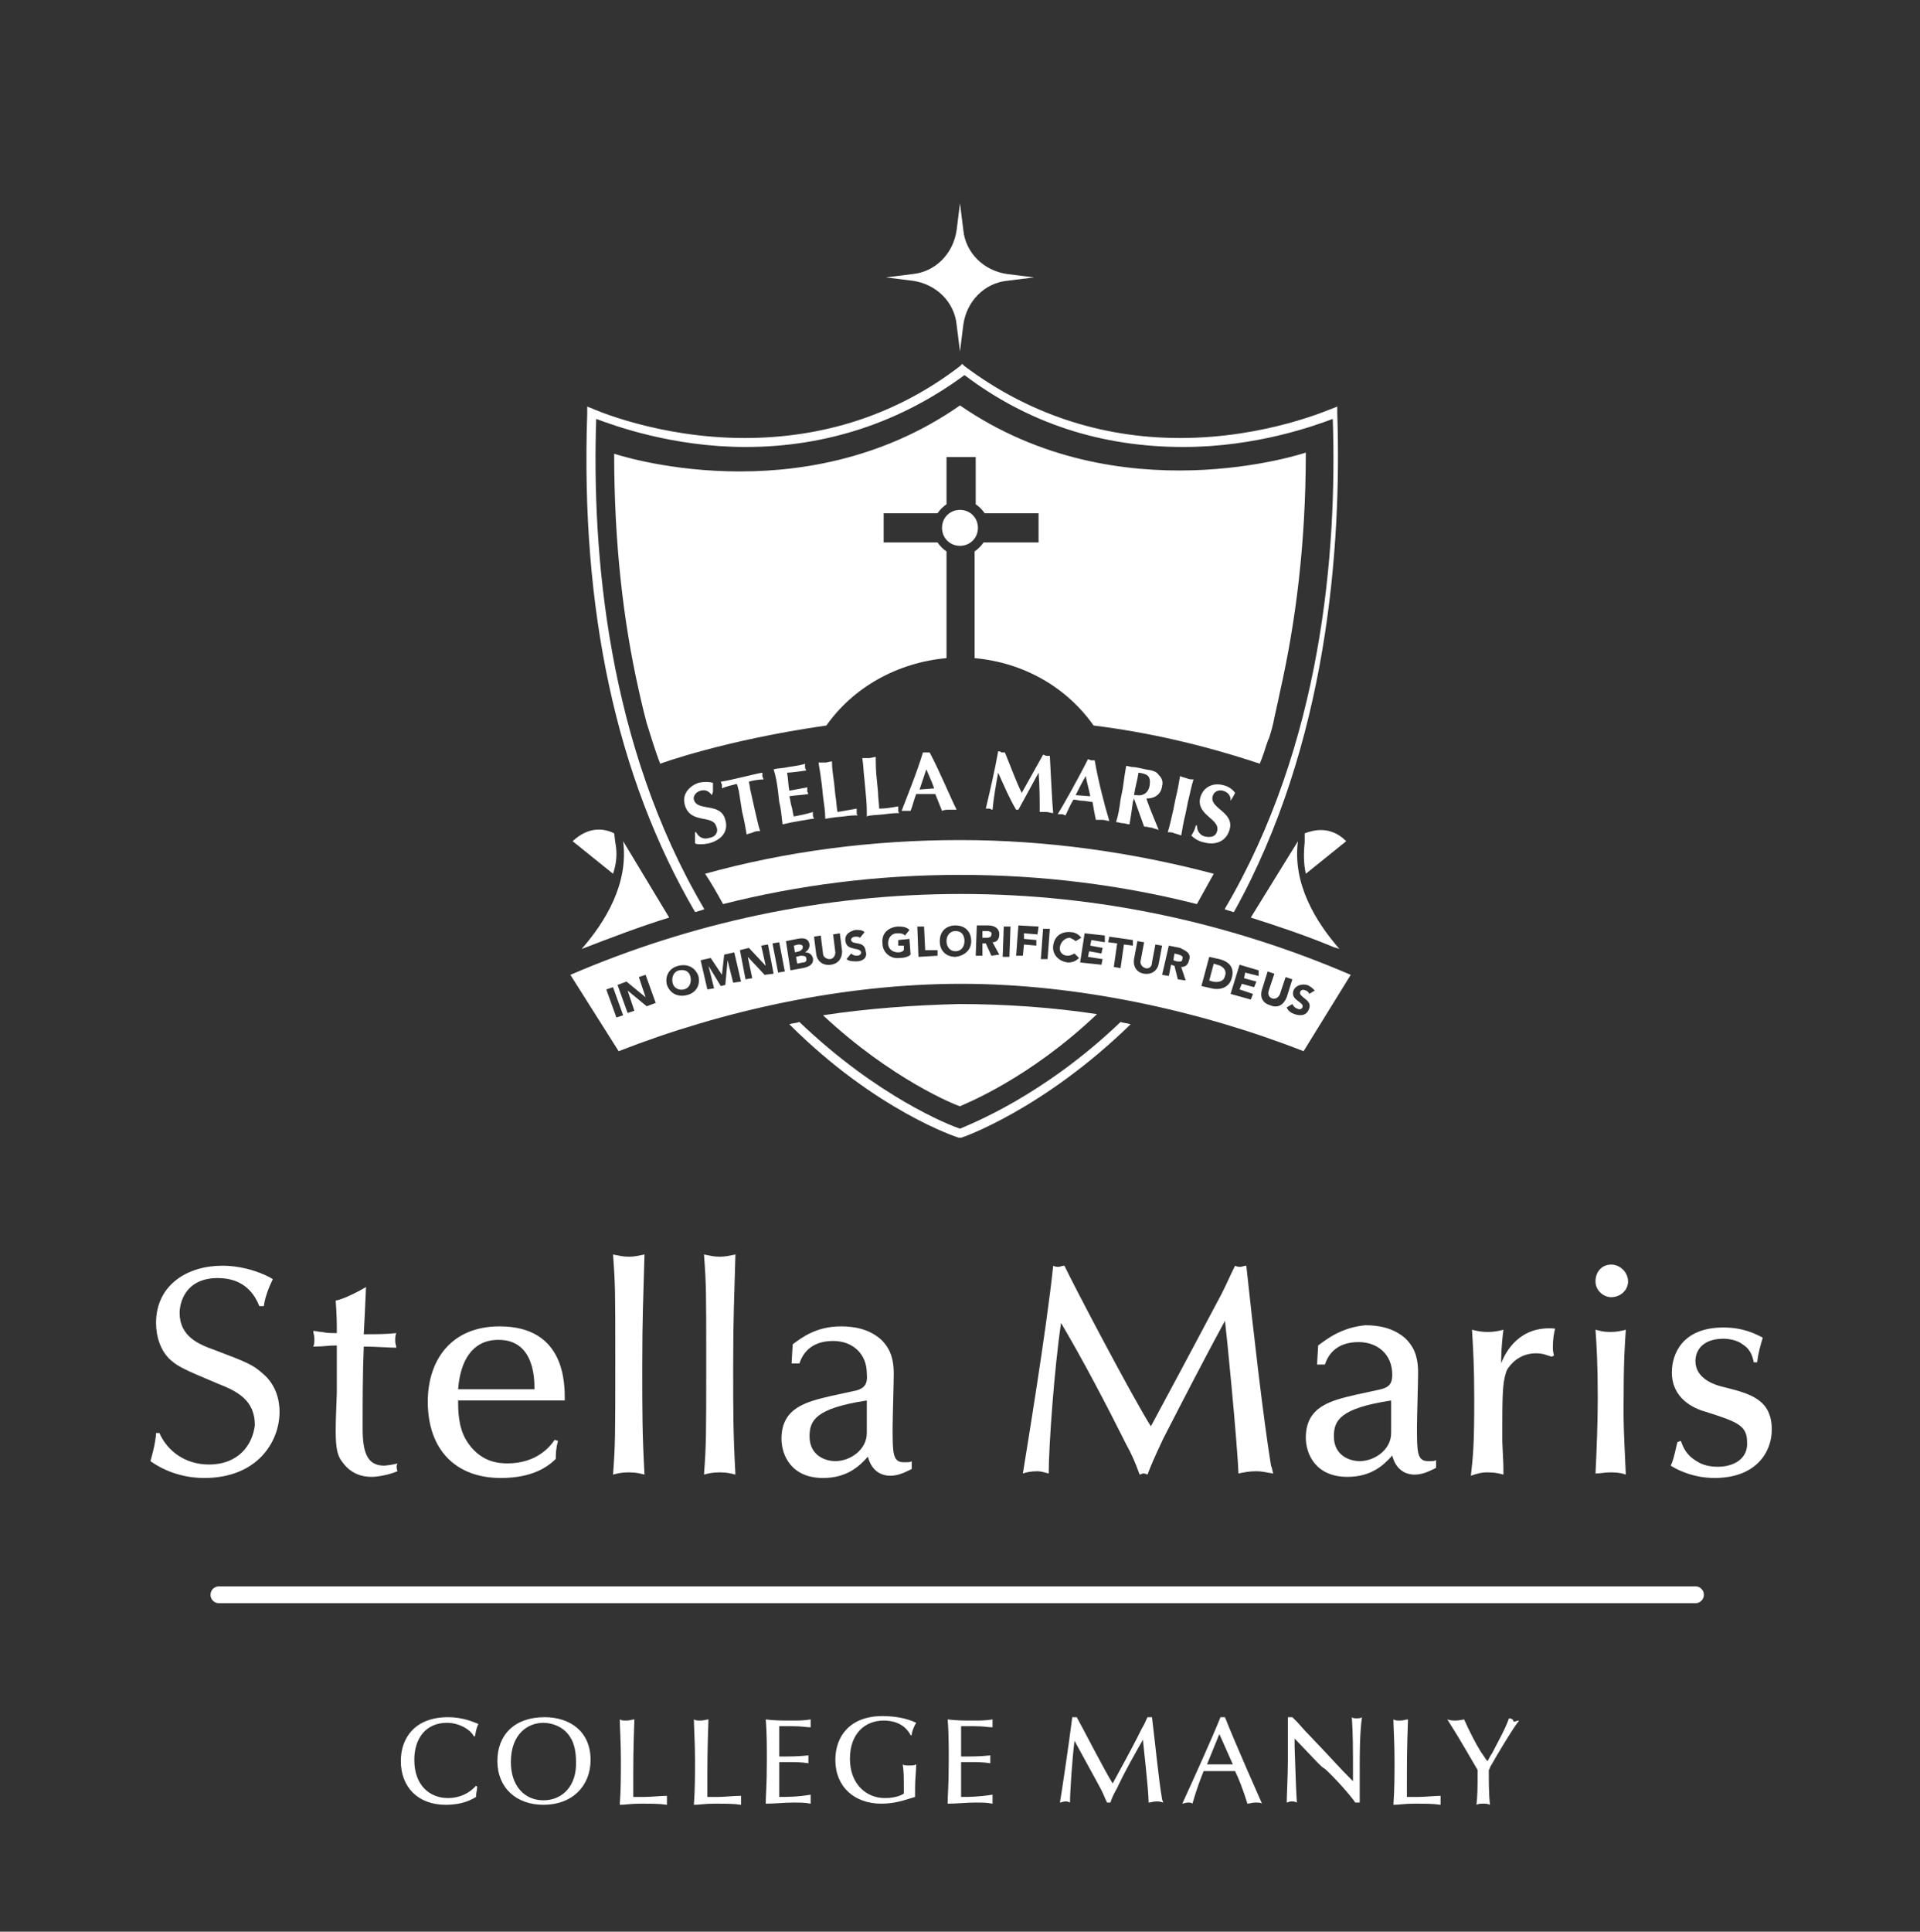 <?xml version="1.0" encoding="UTF-8"?>
<svg xmlns="http://www.w3.org/2000/svg" width="171" height="172" viewBox="0 0 171 172" fill="none">
  <rect x="0" y="0" width="171" height="172" fill="#333333" stroke="none"/>
  <mask id="mask0_87_2768" style="mask-type:luminance" maskUnits="userSpaceOnUse" x="0" y="0" width="171" height="172">
    <path d="M170.399 0.8H0.699V172H170.399V0.8Z" fill="white"></path>
  </mask>
  <g mask="url(#mask0_87_2768)">
    <path d="M18.598 130.4C16.498 130.4 14.898 129.2 14.198 127.6H13.898C13.898 127.9 13.798 128.7 13.398 130.1C14.798 131.1 16.498 131.6 18.198 131.6C22.898 131.6 24.898 128.4 24.898 125.7C24.898 124.7 24.598 123.3 23.398 122.3C22.498 121.5 21.998 121.3 19.098 120.2C17.698 119.7 15.998 119 15.998 116.9C15.998 116 16.498 113.8 19.398 113.8C21.798 113.8 22.698 115.3 23.098 116.3H23.498C23.598 115.4 24.098 114.3 24.298 113.9C23.698 113.5 21.898 112.7 19.798 112.7C16.698 112.7 13.898 114.4 13.898 117.8C13.898 119 14.298 120.3 15.198 121.1C15.898 121.7 16.298 121.9 19.398 123.2C21.198 123.9 22.698 124.7 22.698 126.9C22.498 128.6 21.298 130.4 18.598 130.4Z" fill="white"></path>
  </g>
  <mask id="mask1_87_2768" style="mask-type:luminance" maskUnits="userSpaceOnUse" x="0" y="0" width="171" height="172">
    <path d="M170.399 0.8H0.699V172H170.399V0.8Z" fill="white"></path>
  </mask>
  <g mask="url(#mask1_87_2768)">
    <path d="M29.998 119.8V124C29.898 126.5 29.898 127 29.898 127.4C29.898 129.1 30.098 129.5 30.298 129.9C30.798 130.7 31.598 131.5 33.098 131.5C33.698 131.5 34.698 131.3 35.398 131C35.298 130.7 35.298 130.5 35.398 130.3C35.098 130.4 34.398 130.5 34.198 130.5C32.698 130.5 32.298 129.3 32.298 127.2C32.298 124.8 32.298 122.3 32.398 119.9C33.498 119.9 34.598 120 35.298 120C35.298 119.8 35.198 119.7 35.198 119.4C35.198 119.1 35.198 118.9 35.298 118.7C34.398 118.8 33.398 118.8 32.398 118.8C32.498 117 32.498 116.8 32.598 114.6C32.098 114.9 30.598 115.7 29.898 115.8C29.998 117.2 29.998 117.8 29.998 118.7C29.498 118.7 29.098 118.7 28.698 118.6C28.398 118.6 28.098 118.5 27.898 118.5C27.898 118.7 27.998 118.9 27.998 119.2C27.998 119.5 27.998 119.7 27.898 119.9C28.998 119.9 29.098 119.8 29.998 119.8Z" fill="white"></path>
  </g>
  <mask id="mask2_87_2768" style="mask-type:luminance" maskUnits="userSpaceOnUse" x="0" y="0" width="171" height="172">
    <path d="M170.399 0.8H0.699V172H170.399V0.8Z" fill="white"></path>
  </mask>
  <g mask="url(#mask2_87_2768)">
    <path d="M44.6 131.6C46.8 131.6 48.4 131 49.5 129.9C49.5 129.5 49.5 129 49.7 128.3L49.4 128.2C49 128.8 47.8 130.3 45.2 130.3C44.4 130.3 42.7 130.2 41.5 128.2C40.8 127 40.8 125.5 40.8 124.7H50.3C50.3 123.3 50.4 118.1 44.5 118.1C40.1 118.1 38.1 121.2 38.1 124.8C38.1 129.1 40.6 131.6 44.6 131.6ZM44.4 119.3C47.6 119.3 47.6 122.8 47.6 123.7H40.8C41 121.1 42.1 119.3 44.4 119.3Z" fill="white"></path>
  </g>
  <mask id="mask3_87_2768" style="mask-type:luminance" maskUnits="userSpaceOnUse" x="0" y="0" width="171" height="172">
    <path d="M170.399 0.8H0.699V172H170.399V0.8Z" fill="white"></path>
  </mask>
  <g mask="url(#mask3_87_2768)">
    <path d="M56 131.1C56.7 131.1 57 131.2 57.4 131.3C57.2 127.6 57.2 125.8 57.2 121.7C57.2 117.1 57.3 115.6 57.4 111.7C56.9 111.8 56.5 111.9 56 111.9C55.5 111.9 55.1 111.8 54.6 111.7C54.8 114.4 54.8 115 54.8 121.1C54.8 127.9 54.8 128.6 54.6 131.3C55 131.2 55.3 131.1 56 131.1Z" fill="white"></path>
  </g>
  <mask id="mask4_87_2768" style="mask-type:luminance" maskUnits="userSpaceOnUse" x="0" y="0" width="171" height="172">
    <path d="M170.399 0.8H0.699V172H170.399V0.8Z" fill="white"></path>
  </mask>
  <g mask="url(#mask4_87_2768)">
    <path d="M64.099 131.1C64.799 131.1 65.099 131.2 65.499 131.3C65.299 127.6 65.299 125.8 65.299 121.7C65.299 117.1 65.399 115.6 65.499 111.7C64.999 111.8 64.599 111.9 64.099 111.9C63.599 111.9 63.199 111.8 62.699 111.7C62.899 114.4 62.899 115 62.899 121.1C62.899 127.9 62.899 128.6 62.699 131.3C63.099 131.2 63.399 131.1 64.099 131.1Z" fill="white"></path>
  </g>
  <mask id="mask5_87_2768" style="mask-type:luminance" maskUnits="userSpaceOnUse" x="0" y="0" width="171" height="172">
    <path d="M170.399 0.8H0.699V172H170.399V0.8Z" fill="white"></path>
  </mask>
  <g mask="url(#mask5_87_2768)">
    <path d="M76.3 123.8L74 124.3C71.9 124.8 69.6 125.3 69.6 128.1C69.6 129.6 70.5 131.6 73.3 131.6C75.4 131.6 76.5 130.6 77.3 129.7C77.6 130.9 78.4 131.4 79.3 131.4C80 131.4 80.6 131.1 81.2 130.8V130.1C81.1 130.2 80.9 130.2 80.5 130.2C79.5 130.2 79.5 129.4 79.5 127.1C79.5 126.4 79.6 123.1 79.6 122.3C79.6 120.7 79.1 119.9 78.5 119.3C77.4 118.3 76 118.1 74.9 118.1C72.7 118.1 71.4 119.1 70.6 119.7L70.5 121.4H71.2C71.4 120.8 72 119.4 74.2 119.4C75.9 119.4 77.2 120.5 77.2 122.3C77.3 123.2 77 123.6 76.3 123.8ZM77.2 127.6C77.2 129.1 75.7 130.1 74.4 130.1C73.5 130.1 72.1 129.6 72.1 127.9C72.1 126.5 72.6 125.4 77.2 124.7V127.6Z" fill="white"></path>
  </g>
  <mask id="mask6_87_2768" style="mask-type:luminance" maskUnits="userSpaceOnUse" x="0" y="0" width="171" height="172">
    <path d="M170.399 0.8H0.699V172H170.399V0.8Z" fill="white"></path>
  </mask>
  <g mask="url(#mask6_87_2768)">
    <path d="M100.3 128.6C100.8 129.5 101.1 130.2 101.5 131.3C101.6 131.3 101.7 131.2 101.8 131.2C101.9 131.2 102 131.2 102.2 131.3C102.5 130.5 102.8 129.8 103.6 128.1C105.4 124.6 107.2 121.1 109.1 117.6C109.2 118.3 110.2 128.4 110.3 131.2C110.8 131.1 111.2 131 111.9 131C112.4 131 112.7 131.1 113.4 131.2C113.3 130.9 113.3 130.7 113.2 130.5C112.5 126.2 111.6 118.3 111 112.7C110.8 112.7 110.6 112.8 110.5 112.8C110.3 112.8 110.2 112.8 110 112.7C109.5 113.7 109.4 114 108.8 115.2C107.2 118.2 106.8 119 102.5 127C100.8 124.3 95.6 114.4 94.8 112.7C94.6 112.7 94.4 112.8 94.3 112.8C94.1 112.8 94 112.8 93.8 112.7C93.2 118.5 91.3 129.9 91.1 131.2C91.4 131.1 91.8 131 92.4 131C92.7 131 93 131.1 93.4 131.2C93.4 128.8 93.9 121.8 94.5 117.8C96.4 121 98.5 125 100.3 128.6Z" fill="white"></path>
  </g>
  <mask id="mask7_87_2768" style="mask-type:luminance" maskUnits="userSpaceOnUse" x="0" y="0" width="171" height="172">
    <path d="M170.399 0.8H0.699V172H170.399V0.8Z" fill="white"></path>
  </mask>
  <g mask="url(#mask7_87_2768)">
    <path d="M117.399 119.8L117.299 121.5H117.999C118.199 120.9 118.799 119.5 120.999 119.5C122.699 119.5 123.999 120.6 123.999 122.4C123.999 123.1 123.799 123.5 122.999 123.7L120.699 124.2C118.599 124.7 116.299 125.2 116.299 128C116.299 129.5 117.199 131.5 119.999 131.5C122.099 131.5 123.199 130.5 123.999 129.6C124.299 130.8 125.099 131.3 125.999 131.3C126.699 131.3 127.299 131 127.899 130.7V130C127.799 130.1 127.599 130.1 127.199 130.1C126.199 130.1 126.199 129.3 126.199 127C126.199 126.3 126.299 123 126.299 122.2C126.299 120.6 125.799 119.8 125.199 119.2C124.099 118.2 122.699 118 121.599 118C119.499 118.2 118.199 119.2 117.399 119.8ZM123.899 127.6C123.899 129.1 122.399 130.1 121.099 130.1C120.199 130.1 118.799 129.6 118.799 127.9C118.799 126.5 119.299 125.4 123.899 124.7V127.6Z" fill="white"></path>
  </g>
  <mask id="mask8_87_2768" style="mask-type:luminance" maskUnits="userSpaceOnUse" x="0" y="0" width="171" height="172">
    <path d="M170.399 0.8H0.699V172H170.399V0.8Z" fill="white"></path>
  </mask>
  <g mask="url(#mask8_87_2768)">
    <path d="M132.5 131.1C133.2 131.1 133.5 131.2 133.9 131.3C133.9 130.5 133.9 130.3 133.8 128.4C133.8 127.8 133.8 126.9 133.8 126.7C133.8 123.4 133.9 122.9 134.2 122C134.5 121.5 135.3 120.5 136.8 120.5C137.5 120.5 137.8 120.7 138.2 120.8L138.4 120.7C138.3 120.3 138.3 120.1 138.3 120C138.3 119.2 138.4 118.7 138.5 118.3C135.4 118 134.1 120.3 133.7 121.4C133.7 120.9 133.7 119.9 133.9 118.4C133.5 118.5 133.1 118.6 132.5 118.6C131.9 118.6 131.5 118.5 131.1 118.4C131.2 120.1 131.3 121.6 131.3 124.6C131.3 128.7 131.2 129.6 131 131.4C131.6 131.2 131.9 131.1 132.5 131.1Z" fill="white"></path>
  </g>
  <mask id="mask9_87_2768" style="mask-type:luminance" maskUnits="userSpaceOnUse" x="0" y="0" width="171" height="172">
    <path d="M170.399 0.8H0.699V172H170.399V0.8Z" fill="white"></path>
  </mask>
  <g mask="url(#mask9_87_2768)">
    <path d="M143.5 131.1C144.2 131.1 144.5 131.2 144.8 131.3C144.6 127.1 144.6 126.7 144.6 125.4C144.6 121.1 144.7 119.9 144.8 118.4C144.4 118.5 144 118.6 143.4 118.6C142.8 118.6 142.5 118.5 142.1 118.4C142.2 119.8 142.3 121.5 142.3 124.5C142.3 126.6 142.2 129.2 142.1 131.2C142.6 131.2 142.8 131.1 143.5 131.1Z" fill="white"></path>
  </g>
  <mask id="mask10_87_2768" style="mask-type:luminance" maskUnits="userSpaceOnUse" x="0" y="0" width="171" height="172">
    <path d="M170.399 0.8H0.699V172H170.399V0.8Z" fill="white"></path>
  </mask>
  <g mask="url(#mask10_87_2768)">
    <path d="M143.5 115.5C144.3 115.5 145 114.9 145 114.1C145 113.3 144.3 112.6 143.5 112.6C142.7 112.6 142.1 113.2 142.1 114.1C142.1 114.9 142.8 115.5 143.5 115.5Z" fill="white"></path>
  </g>
  <mask id="mask11_87_2768" style="mask-type:luminance" maskUnits="userSpaceOnUse" x="0" y="0" width="171" height="172">
    <path d="M170.399 0.8H0.699V172H170.399V0.8Z" fill="white"></path>
  </mask>
  <g mask="url(#mask11_87_2768)">
    <path d="M152.999 130.6C152.399 130.6 151.699 130.5 151.099 130.1C150.099 129.5 149.899 128.8 149.699 128.3L149.399 128.4C149.299 128.7 149.099 129.9 148.799 130.5C149.099 130.7 150.599 131.6 152.699 131.6C156.399 131.6 157.799 129.3 157.799 127.3C157.799 124.6 155.899 124.1 153.499 123.5C152.599 123.3 150.999 122.7 150.999 121.2C150.999 120.1 151.799 119.2 153.499 119.2C153.899 119.2 154.699 119.3 155.199 119.7C155.999 120.2 156.099 120.9 156.199 121.3H156.499C156.599 120.4 156.799 119.8 156.999 119.1C156.399 118.8 155.299 118.2 153.499 118.2C149.799 118.2 148.899 120.6 148.899 122.2C148.899 124.5 150.799 125.4 151.899 125.7C154.699 126.6 155.599 126.9 155.599 128.4C155.699 129.9 154.399 130.6 152.999 130.6Z" fill="white"></path>
  </g>
  <mask id="mask12_87_2768" style="mask-type:luminance" maskUnits="userSpaceOnUse" x="0" y="0" width="171" height="172">
    <path d="M170.399 0.8H0.699V172H170.399V0.8Z" fill="white"></path>
  </mask>
  <g mask="url(#mask12_87_2768)">
    <path d="M39.799 153.4C40.899 153.4 41.899 154 42.199 154.6H42.299C42.399 154.1 42.399 154 42.599 153.5C42.099 153.3 41.199 152.9 39.899 152.9C36.999 152.9 35.699 154.7 35.699 156.8C35.699 159.1 37.199 160.7 39.699 160.7C40.699 160.7 41.599 160.5 42.399 160C42.399 159.6 42.499 159.4 42.499 159.1L42.399 159C41.499 160 40.399 160.1 39.899 160.1C38.299 160.1 36.899 159 36.899 156.7C36.899 154.7 37.999 153.4 39.799 153.4Z" fill="white"></path>
  </g>
  <mask id="mask13_87_2768" style="mask-type:luminance" maskUnits="userSpaceOnUse" x="0" y="0" width="171" height="172">
    <path d="M170.399 0.8H0.699V172H170.399V0.8Z" fill="white"></path>
  </mask>
  <g mask="url(#mask13_87_2768)">
    <path d="M48.499 152.9C45.799 152.9 44.299 154.5 44.299 156.8C44.299 159.2 45.999 160.7 48.399 160.7C50.999 160.7 52.599 159 52.599 156.7C52.599 154.2 50.799 152.9 48.499 152.9ZM48.399 160.3C46.699 160.3 45.499 159 45.499 156.9C45.499 154.4 46.999 153.4 48.399 153.4C49.099 153.4 50.199 153.7 50.799 154.7C51.199 155.3 51.299 156.2 51.299 156.8C51.399 159 50.099 160.3 48.399 160.3Z" fill="white"></path>
  </g>
  <mask id="mask14_87_2768" style="mask-type:luminance" maskUnits="userSpaceOnUse" x="0" y="0" width="171" height="172">
    <path d="M170.399 0.8H0.699V172H170.399V0.8Z" fill="white"></path>
  </mask>
  <g mask="url(#mask14_87_2768)">
    <path d="M57.399 160C57.099 160 56.899 160 56.399 160C56.399 156.6 56.399 155.9 56.499 153.1C56.299 153.1 56.099 153.2 55.799 153.2C55.499 153.2 55.399 153.2 55.199 153.1C55.199 153.6 55.299 155.2 55.299 156.7C55.299 158.1 55.299 159.3 55.199 160.7C55.799 160.7 56.099 160.6 56.999 160.6C58.199 160.6 58.699 160.6 59.399 160.7C59.399 160.6 59.399 160.5 59.399 160.3C59.399 160.1 59.399 160 59.399 159.9C58.899 159.9 57.999 160 57.399 160Z" fill="white"></path>
  </g>
  <mask id="mask15_87_2768" style="mask-type:luminance" maskUnits="userSpaceOnUse" x="0" y="0" width="171" height="172">
    <path d="M170.399 0.8H0.699V172H170.399V0.8Z" fill="white"></path>
  </mask>
  <g mask="url(#mask15_87_2768)">
    <path d="M63.999 160C63.699 160 63.499 160 62.999 160C62.999 156.6 62.999 155.9 63.099 153.1C62.899 153.1 62.699 153.2 62.399 153.2C62.099 153.2 61.999 153.2 61.799 153.1C61.799 153.6 61.899 155.2 61.899 156.7C61.899 158.1 61.899 159.3 61.799 160.7C62.399 160.7 62.699 160.6 63.599 160.6C64.799 160.6 65.299 160.6 65.999 160.7C65.999 160.6 65.999 160.5 65.999 160.3C65.999 160.1 65.999 160 65.999 159.9C65.399 159.9 64.499 160 63.999 160Z" fill="white"></path>
  </g>
  <mask id="mask16_87_2768" style="mask-type:luminance" maskUnits="userSpaceOnUse" x="0" y="0" width="171" height="172">
    <path d="M170.399 0.8H0.699V172H170.399V0.8Z" fill="white"></path>
  </mask>
  <g mask="url(#mask16_87_2768)">
    <path d="M69.399 160C69.399 159.7 69.399 158.9 69.399 158.3C69.399 157.8 69.399 157.3 69.399 156.9C69.699 156.9 69.999 156.9 70.299 156.9C70.799 156.9 71.399 156.9 71.999 157C71.999 156.9 71.999 156.8 71.999 156.7C71.999 156.5 71.999 156.4 71.999 156.3C71.099 156.4 70.299 156.4 69.399 156.4C69.399 155.8 69.399 155.7 69.399 155C69.399 154.4 69.399 154.2 69.399 153.7C69.899 153.7 70.099 153.7 70.499 153.7C71.499 153.7 71.799 153.8 72.199 153.8C72.199 153.7 72.199 153.6 72.199 153.5C72.199 153.4 72.199 153.2 72.199 153.1C71.599 153.2 71.099 153.2 70.499 153.2C69.699 153.2 68.999 153.2 68.199 153.1C68.299 154.2 68.299 155.7 68.299 156.7C68.299 159.1 68.199 159.8 68.199 160.6C68.999 160.6 69.899 160.5 70.699 160.5C71.199 160.5 71.699 160.5 72.199 160.6C72.199 160.5 72.199 160.4 72.199 160.2C72.199 160 72.199 160 72.199 159.8C70.999 160 70.099 160 69.399 160Z" fill="white"></path>
  </g>
  <mask id="mask17_87_2768" style="mask-type:luminance" maskUnits="userSpaceOnUse" x="0" y="0" width="171" height="172">
    <path d="M170.399 0.8H0.699V172H170.399V0.8Z" fill="white"></path>
  </mask>
  <g mask="url(#mask17_87_2768)">
    <path d="M80.998 157.2C80.698 157.2 80.498 157.2 80.398 157.1C80.498 157.8 80.498 158 80.498 159.7C79.898 160.1 78.998 160.1 78.798 160.1C77.198 160.1 75.698 158.9 75.698 156.6C75.698 154.3 77.098 153.2 78.698 153.2C80.298 153.2 80.898 154.1 81.098 154.5H81.198C81.198 154.3 81.298 153.9 81.598 153.4C80.798 153 79.698 152.8 78.598 152.8C75.698 152.8 74.398 154.6 74.398 156.7C74.398 159.1 76.098 160.6 78.498 160.6C79.698 160.6 80.498 160.3 81.498 160C81.498 159.8 81.498 159.5 81.498 159.2C81.498 158.4 81.598 157.7 81.598 157.1C81.398 157.2 81.298 157.2 80.998 157.2Z" fill="white"></path>
  </g>
  <mask id="mask18_87_2768" style="mask-type:luminance" maskUnits="userSpaceOnUse" x="0" y="0" width="171" height="172">
    <path d="M170.399 0.8H0.699V172H170.399V0.8Z" fill="white"></path>
  </mask>
  <g mask="url(#mask18_87_2768)">
    <path d="M85.598 160C85.598 159.7 85.598 158.9 85.598 158.3C85.598 157.8 85.598 157.3 85.598 156.9C85.898 156.9 86.198 156.9 86.498 156.9C86.998 156.9 87.598 156.9 88.198 157C88.198 156.9 88.198 156.8 88.198 156.7C88.198 156.5 88.198 156.4 88.198 156.3C87.298 156.4 86.498 156.4 85.598 156.4C85.598 155.8 85.598 155.7 85.598 155C85.598 154.4 85.598 154.2 85.598 153.7C86.098 153.7 86.298 153.7 86.698 153.7C87.698 153.7 87.998 153.8 88.398 153.8C88.398 153.7 88.398 153.6 88.398 153.5C88.398 153.4 88.398 153.2 88.398 153.1C87.798 153.2 87.298 153.2 86.698 153.2C85.898 153.2 85.198 153.2 84.398 153.1C84.498 154.2 84.498 155.7 84.498 156.7C84.498 159.1 84.398 159.8 84.398 160.6C85.198 160.6 86.098 160.5 86.898 160.5C87.398 160.5 87.898 160.5 88.398 160.6C88.398 160.5 88.398 160.4 88.398 160.2C88.398 160 88.398 160 88.398 159.8C87.098 160 86.298 160 85.598 160Z" fill="white"></path>
  </g>
  <mask id="mask19_87_2768" style="mask-type:luminance" maskUnits="userSpaceOnUse" x="0" y="0" width="171" height="172">
    <path d="M170.399 0.8H0.699V172H170.399V0.8Z" fill="white"></path>
  </mask>
  <g mask="url(#mask19_87_2768)">
    <path d="M102.598 152.9C102.498 152.9 102.398 152.9 102.398 152.9C102.298 152.9 102.298 152.9 102.198 152.9C101.998 153.3 101.998 153.4 101.698 153.9C101.098 155.1 100.898 155.5 99.098 158.8C98.398 157.7 96.298 153.6 95.898 152.9C95.798 152.9 95.698 152.9 95.698 152.9C95.598 152.9 95.598 152.9 95.498 152.9C95.198 155.3 94.498 160 94.398 160.5C94.498 160.5 94.698 160.4 94.898 160.4C94.998 160.4 95.098 160.4 95.298 160.5C95.298 159.5 95.498 156.6 95.698 155C96.398 156.3 97.298 157.9 98.098 159.4C98.298 159.8 98.398 160.1 98.598 160.5C98.698 160.5 98.698 160.5 98.698 160.5C98.698 160.5 98.798 160.5 98.898 160.5C98.998 160.2 99.098 159.9 99.498 159.2C100.198 157.7 100.998 156.3 101.798 154.9C101.798 155.2 102.298 159.3 102.298 160.5C102.498 160.5 102.698 160.4 102.998 160.4C103.198 160.4 103.298 160.4 103.598 160.5C103.598 160.4 103.498 160.3 103.498 160.2C103.198 158.5 102.898 155.3 102.598 152.9Z" fill="white"></path>
  </g>
  <mask id="mask20_87_2768" style="mask-type:luminance" maskUnits="userSpaceOnUse" x="0" y="0" width="171" height="172">
    <path d="M170.399 0.8H0.699V172H170.399V0.8Z" fill="white"></path>
  </mask>
  <g mask="url(#mask20_87_2768)">
    <path d="M108.999 152.9C108.899 152.9 108.799 152.9 108.699 152.9C107.899 154.9 106.299 158.4 105.299 160.6C105.399 160.6 105.599 160.5 105.799 160.5C105.999 160.5 106.099 160.5 106.199 160.6C106.599 159.2 106.999 158.2 107.199 157.7H109.999C110.299 158.3 110.699 159.3 111.099 160.6C111.299 160.6 111.499 160.5 111.799 160.5C112.099 160.5 112.299 160.5 112.399 160.6C112.399 160.6 109.999 155.2 109.099 152.9C109.099 152.9 109.099 152.9 108.999 152.9ZM107.499 157.1L108.599 154.4L109.799 157.1H107.499Z" fill="white"></path>
  </g>
  <mask id="mask21_87_2768" style="mask-type:luminance" maskUnits="userSpaceOnUse" x="0" y="0" width="171" height="172">
    <path d="M170.399 0.8H0.699V172H170.399V0.8Z" fill="white"></path>
  </mask>
  <g mask="url(#mask21_87_2768)">
    <path d="M120.8 153C120.6 153 120.5 153 120.4 152.9C120.5 154.5 120.5 155.5 120.5 158.2V158.6C119.1 157.2 118.9 156.9 116.7 154.6C116 153.9 115.8 153.6 115.5 153.3L115.1 152.9C115 152.9 114.9 152.9 114.9 152.9C114.8 152.9 114.8 152.9 114.7 152.9V154.2C114.7 154.6 114.7 156.5 114.7 156.9C114.7 158 114.6 159.9 114.6 160.5C114.7 160.5 114.8 160.4 115 160.4C115.2 160.4 115.3 160.4 115.5 160.5C115.4 158.8 115.4 158.2 115.3 155.5V154.8L117.4 157C117.6 157.2 117.8 157.4 118 157.5C118.8 158.2 120.4 160 120.7 160.5C120.8 160.5 120.8 160.5 120.9 160.5C121 160.5 121 160.5 121.1 160.5C121.1 159.7 121.1 158.4 121.1 157.6C121.1 156 121.1 154.4 121.3 152.9C121.2 153 121 153 120.8 153Z" fill="white"></path>
  </g>
  <mask id="mask22_87_2768" style="mask-type:luminance" maskUnits="userSpaceOnUse" x="0" y="0" width="171" height="172">
    <path d="M170.399 0.8H0.699V172H170.399V0.8Z" fill="white"></path>
  </mask>
  <g mask="url(#mask22_87_2768)">
    <path d="M126.3 160C126 160 125.8 160 125.3 160C125.3 156.6 125.3 155.9 125.4 153.1C125.2 153.1 125 153.2 124.7 153.2C124.4 153.2 124.3 153.2 124.1 153.1C124.1 153.6 124.2 155.2 124.2 156.7C124.2 158.1 124.2 159.3 124.1 160.7C124.7 160.7 125 160.6 125.9 160.6C127.1 160.6 127.6 160.6 128.3 160.7C128.3 160.6 128.3 160.5 128.3 160.3C128.3 160.1 128.3 160 128.3 159.9C127.8 159.9 126.9 160 126.3 160Z" fill="white"></path>
  </g>
  <mask id="mask23_87_2768" style="mask-type:luminance" maskUnits="userSpaceOnUse" x="0" y="0" width="171" height="172">
    <path d="M170.399 0.8H0.699V172H170.399V0.8Z" fill="white"></path>
  </mask>
  <g mask="url(#mask23_87_2768)">
    <path d="M134.398 153C133.998 154.1 133.398 155.1 132.898 156.1C132.798 156.2 132.498 156.8 132.498 156.8C132.398 156.8 132.198 156.4 131.898 156C131.398 155.2 130.898 154.2 130.398 153.1C130.298 153.1 129.998 153.2 129.598 153.2C129.498 153.2 129.198 153.2 128.898 153.1C129.598 154.2 129.798 154.5 131.598 157.6C131.598 159.3 131.598 159.7 131.498 160.7C131.698 160.6 131.798 160.6 132.198 160.6C132.298 160.6 132.498 160.6 132.698 160.7C132.598 159.8 132.598 158.6 132.598 158.2C132.598 158 132.598 157.8 132.598 157.6C132.698 157.5 132.698 157.3 132.798 157.2C133.298 156.3 134.798 153.8 135.298 153.2C135.098 153.2 134.998 153.3 134.798 153.3C134.798 153.1 134.598 153 134.398 153Z" fill="white"></path>
  </g>
  <mask id="mask24_87_2768" style="mask-type:luminance" maskUnits="userSpaceOnUse" x="0" y="0" width="171" height="172">
    <path d="M170.399 0.8H0.699V172H170.399V0.8Z" fill="white"></path>
  </mask>
  <g mask="url(#mask24_87_2768)">
    <path d="M73.299 90.4C79.399 96.1 85.099 98.4 85.499 98.5C85.899 98.3 91.599 96.1 97.699 90.3C93.799 89.7 89.499 89.4 85.399 89.4C81.399 89.5 77.199 89.8 73.299 90.4Z" fill="white"></path>
  </g>
  <mask id="mask25_87_2768" style="mask-type:luminance" maskUnits="userSpaceOnUse" x="0" y="0" width="171" height="172">
    <path d="M170.399 0.8H0.699V172H170.399V0.8Z" fill="white"></path>
  </mask>
  <g mask="url(#mask25_87_2768)">
    <path d="M64.399 80.5C71.099 78.8 78.199 77.9 85.499 77.9C92.799 77.9 99.899 78.8 106.599 80.5C107.099 79.6 107.599 78.7 108.099 77.8C100.899 75.9 93.299 74.8 85.499 74.8C77.699 74.8 69.999 75.8 62.799 77.8C63.399 78.7 63.899 79.6 64.399 80.5Z" fill="white"></path>
  </g>
  <mask id="mask26_87_2768" style="mask-type:luminance" maskUnits="userSpaceOnUse" x="0" y="0" width="171" height="172">
    <path d="M170.399 0.8H0.699V172H170.399V0.8Z" fill="white"></path>
  </mask>
  <g mask="url(#mask26_87_2768)">
    <path d="M87.098 47C87.098 46.1 86.398 45.4 85.498 45.4C84.598 45.4 83.898 46.1 83.898 47C83.898 47.9 84.598 48.6 85.498 48.6C86.398 48.6 87.098 47.9 87.098 47Z" fill="white"></path>
  </g>
  <mask id="mask27_87_2768" style="mask-type:luminance" maskUnits="userSpaceOnUse" x="0" y="0" width="171" height="172">
    <path d="M170.399 0.8H0.699V172H170.399V0.8Z" fill="white"></path>
  </mask>
  <g mask="url(#mask27_87_2768)">
    <path d="M116.198 75C116.098 76 116.099 76.9 116.299 77.8L119.898 74.9C118.498 73.5 116.998 73.9 116.198 74.2V75Z" fill="white"></path>
  </g>
  <mask id="mask28_87_2768" style="mask-type:luminance" maskUnits="userSpaceOnUse" x="0" y="0" width="171" height="172">
    <path d="M170.399 0.8H0.699V172H170.399V0.8Z" fill="white"></path>
  </mask>
  <g mask="url(#mask28_87_2768)">
    <path d="M54.8 75L54.7 74.2C53.9 73.8 52.5 73.5 51 74.9L54.6 77.8C54.9 76.9 55 76 54.8 75Z" fill="white"></path>
  </g>
  <mask id="mask29_87_2768" style="mask-type:luminance" maskUnits="userSpaceOnUse" x="0" y="0" width="171" height="172">
    <path d="M170.399 0.8H0.699V172H170.399V0.8Z" fill="white"></path>
  </mask>
  <g mask="url(#mask29_87_2768)">
    <path d="M59.599 81.7L55.499 74.9C55.999 78.7 53.899 82.1 51.799 84.5C54.399 83.5 56.999 82.5 59.599 81.7Z" fill="white"></path>
  </g>
  <mask id="mask30_87_2768" style="mask-type:luminance" maskUnits="userSpaceOnUse" x="0" y="0" width="171" height="172">
    <path d="M170.399 0.8H0.699V172H170.399V0.8Z" fill="white"></path>
  </mask>
  <g mask="url(#mask30_87_2768)">
    <path d="M111.398 81.7C113.898 82.5 116.298 83.3 118.698 84.3C118.898 84.4 119.098 84.4 119.298 84.5C117.198 82.1 115.098 78.7 115.598 74.9L111.398 81.7Z" fill="white"></path>
  </g>
  <mask id="mask31_87_2768" style="mask-type:luminance" maskUnits="userSpaceOnUse" x="0" y="0" width="171" height="172">
    <path d="M170.399 0.8H0.699V172H170.399V0.8Z" fill="white"></path>
  </mask>
  <g mask="url(#mask31_87_2768)">
    <path d="M56.899 61.5C56.899 61.5 57.199 62.9 57.599 64.4C57.799 65 57.999 65.7 58.199 66.3C58.399 66.9 58.599 67.5 58.799 68C58.799 68 64.499 65.9 73.599 64.6C75.999 61.2 79.899 59 84.299 58.6V49.1C83.999 48.9 83.699 48.6 83.499 48.3H78.699V45.7H83.499C83.699 45.4 83.999 45.1 84.299 44.9V40.7H86.899V44.9C87.199 45.1 87.499 45.4 87.699 45.7H92.499V48.3H87.599C87.399 48.6 87.099 48.9 86.799 49.1V58.6C91.199 59 94.999 61.2 97.399 64.6C102.199 65.2 107.099 66.3 112.199 68C112.199 68 112.499 67.3 112.799 66.3C112.899 66.1 112.899 65.9 112.999 65.8C113.199 65.2 113.399 64.5 113.499 63.9C113.799 62.6 113.999 61.6 113.999 61.6C115.399 55.4 116.299 48.4 116.299 40.3C116.299 40.3 99.699 45.9 85.499 36.1C71.299 46 54.699 40.4 54.699 40.4C54.699 48.3 55.499 55.3 56.899 61.5Z" fill="white"></path>
  </g>
  <mask id="mask32_87_2768" style="mask-type:luminance" maskUnits="userSpaceOnUse" x="0" y="0" width="171" height="172">
    <path d="M170.399 0.8H0.699V172H170.399V0.8Z" fill="white"></path>
  </mask>
  <g mask="url(#mask32_87_2768)">
    <path d="M105 85L104.6 84.9L104.5 85.5L104.8 85.6C105 85.6 105.3 85.7 105.3 85.4C105.4 85.1 105.2 85.1 105 85Z" fill="white"></path>
  </g>
  <mask id="mask33_87_2768" style="mask-type:luminance" maskUnits="userSpaceOnUse" x="0" y="0" width="171" height="172">
    <path d="M170.399 0.8H0.699V172H170.399V0.8Z" fill="white"></path>
  </mask>
  <g mask="url(#mask33_87_2768)">
    <path d="M85.099 82.9C84.599 82.9 84.299 83.3 84.299 83.8C84.299 84.3 84.599 84.7 85.099 84.7C85.599 84.7 85.899 84.3 85.899 83.8C85.899 83.2 85.599 82.9 85.099 82.9Z" fill="white"></path>
  </g>
  <mask id="mask34_87_2768" style="mask-type:luminance" maskUnits="userSpaceOnUse" x="0" y="0" width="171" height="172">
    <path d="M170.399 0.8H0.699V172H170.399V0.8Z" fill="white"></path>
  </mask>
  <g mask="url(#mask34_87_2768)">
    <path d="M87.9 82.9H87.5V83.5H87.8C88 83.5 88.3 83.5 88.3 83.2C88.4 83 88.1 82.9 87.9 82.9Z" fill="white"></path>
  </g>
  <mask id="mask35_87_2768" style="mask-type:luminance" maskUnits="userSpaceOnUse" x="0" y="0" width="171" height="172">
    <path d="M170.399 0.8H0.699V172H170.399V0.8Z" fill="white"></path>
  </mask>
  <g mask="url(#mask35_87_2768)">
    <path d="M71.499 84.3C71.499 84.1 71.199 84.1 71.099 84.1L70.699 84.2L70.799 84.8L71.199 84.7C71.399 84.6 71.499 84.5 71.499 84.3Z" fill="white"></path>
  </g>
  <mask id="mask36_87_2768" style="mask-type:luminance" maskUnits="userSpaceOnUse" x="0" y="0" width="171" height="172">
    <path d="M170.399 0.8H0.699V172H170.399V0.8Z" fill="white"></path>
  </mask>
  <g mask="url(#mask36_87_2768)">
    <path d="M71.298 85.1L70.898 85.2L70.998 85.8L71.498 85.7C71.698 85.7 71.898 85.6 71.798 85.3C71.798 85.1 71.498 85.1 71.298 85.1Z" fill="white"></path>
  </g>
  <mask id="mask37_87_2768" style="mask-type:luminance" maskUnits="userSpaceOnUse" x="0" y="0" width="171" height="172">
    <path d="M170.399 0.8H0.699V172H170.399V0.8Z" fill="white"></path>
  </mask>
  <g mask="url(#mask37_87_2768)">
    <path d="M108.399 85.9L108.099 85.8L107.699 87.3L107.999 87.4C108.499 87.5 108.999 87.4 109.099 86.9C109.299 86.4 108.899 86 108.399 85.9Z" fill="white"></path>
  </g>
  <mask id="mask38_87_2768" style="mask-type:luminance" maskUnits="userSpaceOnUse" x="0" y="0" width="171" height="172">
    <path d="M170.399 0.8H0.699V172H170.399V0.8Z" fill="white"></path>
  </mask>
  <g mask="url(#mask38_87_2768)">
    <path d="M85.599 79.6C73.199 79.6 61.499 82.2 50.799 86.8L55.099 93.6C64.299 90 75.099 87.6 85.599 87.6C95.999 87.6 106.899 90 116.099 93.6L120.299 86.8C109.599 82.2 97.899 79.6 85.599 79.6ZM54.899 90.6L53.999 88.1L54.599 87.9L55.499 90.4L54.899 90.6ZM57.599 89.6L55.899 88.2L56.499 90L55.899 90.2L54.999 87.7L55.799 87.4L57.499 88.8L56.899 87L57.499 86.8L58.399 89.3L57.599 89.6ZM61.199 88.6C60.399 88.8 59.699 88.5 59.399 87.7C59.199 86.9 59.599 86.2 60.399 86C61.199 85.8 61.899 86.1 62.199 86.9C62.399 87.7 61.999 88.4 61.199 88.6ZM65.299 87.5L64.799 85.5L64.599 87.7L64.199 87.8L63.099 86L63.599 88L62.999 88.1L62.399 85.5L63.299 85.3L64.299 86.8L64.499 85L65.399 84.8L65.999 87.4L65.299 87.5ZM68.099 86.8L66.599 85.2L66.999 87.1L66.399 87.2L65.899 84.6L66.699 84.4L68.199 86L67.799 84.2L68.399 84.1L68.899 86.7L68.099 86.8ZM69.299 86.6L68.799 84L69.399 83.9L69.899 86.5L69.299 86.6ZM71.499 86.2L70.399 86.4L69.999 83.8L70.999 83.6C71.499 83.5 71.999 83.5 72.099 84.1C72.099 84.4 71.999 84.6 71.699 84.8C72.099 84.8 72.299 85 72.399 85.3C72.499 85.9 71.999 86.1 71.499 86.2ZM73.999 85.9C73.299 86 72.799 85.6 72.699 85L72.499 83.4L73.099 83.3L73.299 84.9C73.299 85.2 73.599 85.4 73.899 85.4C74.199 85.4 74.399 85.1 74.399 84.8L74.199 83.2L74.799 83.1L74.999 84.7C74.999 85.3 74.699 85.8 73.999 85.9ZM76.299 85.6C75.999 85.6 75.599 85.6 75.399 85.4L75.799 84.9C75.899 85 76.099 85.1 76.299 85.1C76.499 85.1 76.699 85 76.699 84.8C76.599 84.3 75.399 84.7 75.299 83.8C75.199 83.2 75.699 82.9 76.199 82.8C76.499 82.8 76.799 82.8 76.999 83L76.599 83.5C76.499 83.4 76.299 83.4 76.199 83.4C75.999 83.4 75.799 83.5 75.799 83.7C75.899 84.2 76.999 83.7 77.099 84.7C77.299 85.3 76.799 85.6 76.299 85.6ZM80.099 85.3C79.299 85.4 78.599 84.8 78.599 84C78.499 83.1 79.099 82.6 79.899 82.5C80.299 82.5 80.699 82.5 80.999 82.8L80.599 83.3C80.399 83.1 80.199 83.1 79.899 83.1C79.399 83.1 79.099 83.5 79.099 84C79.099 84.5 79.499 84.8 79.999 84.8C80.299 84.8 80.399 84.7 80.499 84.6V84.2H79.999V83.7L80.999 83.6L81.099 85C80.899 85.2 80.499 85.3 80.099 85.3ZM81.799 85.2L81.699 82.5H82.299L82.399 84.6H83.499V85.1L81.799 85.2ZM85.099 85.2C84.299 85.2 83.699 84.7 83.699 83.8C83.699 82.9 84.299 82.4 85.099 82.4C85.899 82.4 86.499 82.9 86.499 83.8C86.499 84.6 85.899 85.1 85.099 85.2ZM88.299 85.1L87.799 84H87.499V85.1H86.899L86.999 82.4H87.999C88.499 82.4 88.999 82.6 88.999 83.2C88.999 83.6 88.799 83.9 88.399 83.9L88.999 85L88.299 85.1ZM89.899 85.2H89.299L89.399 82.5H89.999L89.899 85.2ZM92.399 83.2L91.199 83.1V83.6L92.299 83.7V84.2L91.199 84.1L91.099 85.1H90.499L90.699 82.4L92.499 82.5L92.399 83.2ZM93.299 85.4H92.699L92.899 82.7H93.499L93.299 85.4ZM95.099 85.1C95.299 85.1 95.499 85 95.699 84.9L96.099 85.3C95.799 85.6 95.499 85.7 95.099 85.7C94.299 85.6 93.699 85 93.799 84.2C93.899 83.4 94.499 82.9 95.399 83C95.699 83 96.099 83.2 96.299 83.5L95.799 83.8C95.699 83.7 95.499 83.6 95.299 83.5C94.899 83.5 94.499 83.8 94.399 84.3C94.299 84.7 94.599 85.1 95.099 85.1ZM98.399 83.9L97.199 83.7L97.099 84.2L98.199 84.4L98.099 84.9L96.999 84.7L96.899 85.2L98.199 85.4L98.099 85.9L96.199 85.7L96.599 83.1L98.399 83.3V83.9ZM100.899 84.2L100.099 84.1L99.799 86.2L99.199 86.1L99.499 84L98.699 83.9L98.799 83.4L100.899 83.7V84.2ZM103.199 85.8C103.099 86.4 102.599 86.8 101.899 86.7C101.199 86.6 100.899 86 100.999 85.4L101.299 83.8L101.899 83.9L101.599 85.5C101.499 85.8 101.699 86.1 101.999 86.2C102.299 86.3 102.599 86.1 102.599 85.7L102.899 84.1L103.499 84.2L103.199 85.8ZM105.899 85.5C105.799 85.9 105.599 86.1 105.199 86.1L105.599 87.3L104.899 87.2L104.599 86L104.299 85.9L104.099 86.9L103.499 86.8L104.099 84.2L105.099 84.4C105.699 84.7 106.099 84.9 105.899 85.5ZM109.699 87.1C109.499 87.9 108.699 88.2 107.899 88L106.999 87.8L107.699 85.2L108.599 85.4C109.399 85.6 109.999 86.1 109.699 87.1ZM112.099 86.9L110.899 86.6L110.799 87.1L111.899 87.4L111.699 87.9L110.599 87.6L110.399 88.1L111.599 88.5L111.399 89L109.599 88.5L110.399 85.9L112.099 86.4V86.9ZM113.099 89.5C112.399 89.3 112.199 88.7 112.399 88.1L112.899 86.5L113.499 86.7L112.999 88.2C112.899 88.5 112.999 88.8 113.299 88.9C113.599 89 113.899 88.8 113.999 88.5L114.499 87L115.099 87.2L114.599 88.8C114.299 89.5 113.799 89.8 113.099 89.5ZM116.599 89.8C116.399 90.4 115.899 90.5 115.299 90.3C114.999 90.2 114.699 90 114.599 89.7L115.099 89.4C115.199 89.6 115.299 89.7 115.499 89.8C115.699 89.9 115.899 89.9 115.999 89.7C116.199 89.2 114.899 89.1 115.199 88.2C115.399 87.7 115.999 87.6 116.399 87.7C116.699 87.8 116.899 88 117.099 88.2L116.599 88.5C116.599 88.4 116.399 88.2 116.299 88.2C116.099 88.1 115.899 88.1 115.799 88.3C115.599 88.8 116.899 89 116.599 89.8Z" fill="white"></path>
  </g>
  <mask id="mask39_87_2768" style="mask-type:luminance" maskUnits="userSpaceOnUse" x="0" y="0" width="171" height="172">
    <path d="M170.399 0.8H0.699V172H170.399V0.8Z" fill="white"></path>
  </mask>
  <g mask="url(#mask39_87_2768)">
    <path d="M60.5 86.4C60 86.5 59.8 87 59.9 87.5C60 88 60.5 88.2 60.9 88.1C61.4 88 61.6 87.5 61.5 87C61.4 86.5 61 86.3 60.5 86.4Z" fill="white"></path>
  </g>
  <mask id="mask40_87_2768" style="mask-type:luminance" maskUnits="userSpaceOnUse" x="0" y="0" width="171" height="172">
    <path d="M170.399 0.8H0.699V172H170.399V0.8Z" fill="white"></path>
  </mask>
  <g mask="url(#mask40_87_2768)">
    <path d="M85.499 100.5C84.599 100.2 78.199 97.7 71.199 91C70.899 91.1 70.599 91.1 70.299 91.2C77.999 98.9 85.299 101.3 85.399 101.3H85.499H85.599C85.699 101.3 92.899 98.8 100.699 91.2C100.399 91.1 100.099 91.1 99.799 91C92.899 97.6 86.399 100.1 85.499 100.5Z" fill="white"></path>
  </g>
  <mask id="mask41_87_2768" style="mask-type:luminance" maskUnits="userSpaceOnUse" x="0" y="0" width="171" height="172">
    <path d="M170.399 0.8H0.699V172H170.399V0.8Z" fill="white"></path>
  </mask>
  <g mask="url(#mask41_87_2768)">
    <path d="M119.1 36.8V36.2L118.6 36.4C118.5 36.4 112.8 39 105.1 39C98 39 91.5 36.8 85.9 32.6L85.7 32.4L85.5 32.6C79.9 36.9 73.4 39 66.3 39C58.6 39 52.8 36.4 52.8 36.4L52.3 36.2V36.8C51.7 54.3 54.9 69.2 61.9 81.2H62C62.2 81.1 62.4 81.1 62.6 81H62.7V80.9C54.1 66.3 52.7 49.2 53.1 37.3C54.7 37.9 59.9 39.8 66.4 39.8C73.6 39.8 80.2 37.6 85.9 33.4C91.6 37.7 98.1 39.8 105.4 39.8C111.9 39.8 117.1 37.9 118.7 37.3C119.1 49.2 117.7 66.3 109.1 80.9V81H109.2C109.4 81.1 109.6 81.1 109.8 81.2H109.9C118.2 66.3 119.5 48.8 119.1 36.8Z" fill="white"></path>
  </g>
  <mask id="mask42_87_2768" style="mask-type:luminance" maskUnits="userSpaceOnUse" x="0" y="0" width="171" height="172">
    <path d="M170.399 0.8H0.699V172H170.399V0.8Z" fill="white"></path>
  </mask>
  <g mask="url(#mask42_87_2768)">
    <path d="M63.399 70.8C63.099 70.4 62.799 70.3 62.399 70.4C61.999 70.5 61.699 70.9 61.799 71.2C62.099 72.3 64.199 71.4 64.599 73C64.899 74 64.299 74.8 63.099 75.1C62.599 75.2 62.099 75.2 61.899 75.1C61.899 74.7 61.899 74.5 61.899 74.1H61.999C62.199 74.5 62.599 74.8 63.199 74.6C63.799 74.5 63.999 74 63.799 73.6C63.499 72.5 61.499 73.4 60.999 71.7C60.699 70.7 61.399 70 62.199 69.7C62.699 69.6 63.099 69.6 63.499 69.7C63.499 69.9 63.499 70.1 63.499 70.5L63.399 70.8Z" fill="white"></path>
  </g>
  <mask id="mask43_87_2768" style="mask-type:luminance" maskUnits="userSpaceOnUse" x="0" y="0" width="171" height="172">
    <path d="M170.399 0.8H0.699V172H170.399V0.8Z" fill="white"></path>
  </mask>
  <g mask="url(#mask43_87_2768)">
    <path d="M65.799 70.4C65.699 70.1 65.699 69.9 65.599 69.8C65.299 69.9 64.699 70 64.299 70.2C64.299 70.1 64.299 70 64.299 69.9C64.299 69.8 64.199 69.7 64.199 69.6C64.899 69.5 65.199 69.4 66.099 69.2C66.999 69 67.299 68.9 67.899 68.8C67.899 68.9 67.899 69 67.899 69.1C67.899 69.2 67.999 69.3 67.999 69.4C67.599 69.4 66.999 69.5 66.699 69.6C66.699 69.7 66.799 70 66.799 70.2L67.199 72C67.399 72.8 67.499 73.4 67.699 74C67.499 74 67.299 74 67.099 74.1C66.899 74.2 66.699 74.2 66.499 74.3C66.399 73.7 66.299 73.1 66.099 72.3L65.799 70.4Z" fill="white"></path>
  </g>
  <mask id="mask44_87_2768" style="mask-type:luminance" maskUnits="userSpaceOnUse" x="0" y="0" width="171" height="172">
    <path d="M170.399 0.8H0.699V172H170.399V0.8Z" fill="white"></path>
  </mask>
  <g mask="url(#mask44_87_2768)">
    <path d="M69.298 70.5C69.198 69.7 69.098 69.1 68.898 68.5C69.298 68.4 69.798 68.4 70.198 68.3C70.898 68.2 71.498 68.1 71.698 68C71.698 68.1 71.698 68.2 71.698 68.3C71.698 68.5 71.798 68.5 71.798 68.6C71.198 68.7 70.398 68.8 70.098 68.8C70.198 69.3 70.198 69.9 70.298 70.4C70.898 70.3 71.398 70.2 71.898 70.1C71.898 70.3 71.898 70.3 71.898 70.4C71.898 70.5 71.898 70.5 71.998 70.7C71.398 70.8 70.898 70.8 70.298 70.9C70.398 71.2 70.398 71.5 70.498 71.8C70.598 72.1 70.598 72.4 70.698 72.7C71.198 72.6 71.798 72.5 72.398 72.3C72.398 72.4 72.398 72.5 72.398 72.6C72.398 72.8 72.498 72.8 72.498 72.9C72.198 72.9 71.898 73 71.198 73.1C69.998 73.3 69.798 73.4 69.698 73.4C69.598 72.7 69.598 72.2 69.398 71.4L69.298 70.5Z" fill="white"></path>
  </g>
  <mask id="mask45_87_2768" style="mask-type:luminance" maskUnits="userSpaceOnUse" x="0" y="0" width="171" height="172">
    <path d="M170.399 0.8H0.699V172H170.399V0.8Z" fill="white"></path>
  </mask>
  <g mask="url(#mask45_87_2768)">
    <path d="M73.198 69.9C73.098 69.1 72.998 68.5 72.898 67.9C73.098 67.9 73.298 67.9 73.498 67.9C73.698 67.9 73.898 67.8 74.098 67.8C74.098 68.5 74.198 69 74.298 69.8L74.398 70.8C74.498 71.3 74.498 71.9 74.598 72.3C75.198 72.2 75.698 72.1 76.298 72C76.298 72.1 76.298 72.2 76.298 72.3C76.298 72.5 76.298 72.5 76.398 72.6C76.098 72.6 75.798 72.6 75.098 72.7C73.898 72.8 73.698 72.9 73.498 72.9C73.498 72.2 73.398 71.7 73.298 70.9L73.198 69.9Z" fill="white"></path>
  </g>
  <mask id="mask46_87_2768" style="mask-type:luminance" maskUnits="userSpaceOnUse" x="0" y="0" width="171" height="172">
    <path d="M170.399 0.8H0.699V172H170.399V0.8Z" fill="white"></path>
  </mask>
  <g mask="url(#mask46_87_2768)">
    <path d="M76.999 69.5C76.899 68.7 76.899 68.1 76.799 67.5C76.999 67.5 77.199 67.5 77.399 67.5C77.599 67.5 77.799 67.4 77.999 67.4C77.999 68.1 77.999 68.6 78.099 69.5L78.199 70.5C78.199 71 78.299 71.6 78.299 72C78.899 72 79.399 71.9 79.999 71.8C79.999 71.9 79.999 72 79.999 72.1C79.999 72.3 79.999 72.3 80.099 72.4C79.799 72.4 79.499 72.4 78.799 72.5C77.599 72.6 77.399 72.6 77.199 72.7C77.199 72 77.199 71.5 77.099 70.6L76.999 69.5Z" fill="white"></path>
  </g>
  <mask id="mask47_87_2768" style="mask-type:luminance" maskUnits="userSpaceOnUse" x="0" y="0" width="171" height="172">
    <path d="M170.399 0.8H0.699V172H170.399V0.8Z" fill="white"></path>
  </mask>
  <g mask="url(#mask47_87_2768)">
    <path d="M85.199 72.1C84.999 72.1 84.799 72.1 84.499 72.1C84.299 72.1 84.099 72.1 83.899 72.2C83.699 71.7 83.499 71.2 83.299 70.7C82.999 70.7 82.699 70.7 82.399 70.7C82.099 70.7 81.899 70.7 81.599 70.7C81.399 71.2 81.299 71.7 81.099 72.2C80.999 72.2 80.899 72.2 80.699 72.2C80.599 72.2 80.499 72.2 80.299 72.2C80.599 71.4 81.699 68.7 82.199 67C82.299 67 82.399 67 82.499 67C82.599 67 82.699 67 82.799 67C83.699 68.7 84.599 70.9 85.199 72.1ZM83.199 70.2C82.999 69.6 82.699 69 82.499 68.5C82.299 69.1 82.099 69.7 81.899 70.3L83.199 70.2Z" fill="white"></path>
  </g>
  <mask id="mask48_87_2768" style="mask-type:luminance" maskUnits="userSpaceOnUse" x="0" y="0" width="171" height="172">
    <path d="M170.399 0.8H0.699V172H170.399V0.8Z" fill="white"></path>
  </mask>
  <g mask="url(#mask48_87_2768)">
    <path d="M88.899 68.8C88.699 69.9 88.499 71 88.399 72.1C88.299 72.1 88.199 72 88.099 72C87.999 72 87.899 72 87.799 72C88.199 70.3 88.599 68.6 88.899 66.9C88.999 66.9 89.099 66.9 89.199 67C89.299 67 89.399 67 89.499 67C89.999 68.2 90.499 69.6 90.999 70.6C91.599 69.5 92.299 68.3 92.899 67.2C92.999 67.2 93.099 67.3 93.199 67.3C93.299 67.3 93.399 67.3 93.499 67.3C93.599 69 93.699 71.4 93.799 72.4C93.599 72.4 93.399 72.3 93.199 72.3C92.999 72.3 92.799 72.3 92.599 72.3C92.599 71.3 92.599 70 92.499 68.8C91.899 69.9 91.299 71 90.699 72.1H90.599H90.499C89.899 71.1 89.399 69.9 88.899 68.8Z" fill="white"></path>
  </g>
  <mask id="mask49_87_2768" style="mask-type:luminance" maskUnits="userSpaceOnUse" x="0" y="0" width="171" height="172">
    <path d="M170.399 0.8H0.699V172H170.399V0.8Z" fill="white"></path>
  </mask>
  <g mask="url(#mask49_87_2768)">
    <path d="M98.799 73.1C98.599 73.1 98.399 73 98.199 73C97.999 73 97.799 73 97.599 73C97.499 72.5 97.399 72 97.299 71.4C96.999 71.4 96.699 71.3 96.399 71.3C96.099 71.3 95.899 71.2 95.599 71.2C95.299 71.7 95.099 72.2 94.899 72.6C94.799 72.6 94.699 72.5 94.599 72.5C94.499 72.5 94.399 72.5 94.199 72.5C94.699 71.7 96.099 69.2 96.899 67.6C96.999 67.6 97.099 67.7 97.199 67.7C97.299 67.7 97.399 67.7 97.499 67.7C97.799 69.5 98.399 71.8 98.799 73.1ZM97.099 70.9C96.999 70.3 96.799 69.7 96.699 69.1C96.399 69.6 96.099 70.2 95.799 70.8L97.099 70.9Z" fill="white"></path>
  </g>
  <mask id="mask50_87_2768" style="mask-type:luminance" maskUnits="userSpaceOnUse" x="0" y="0" width="171" height="172">
    <path d="M170.399 0.8H0.699V172H170.399V0.8Z" fill="white"></path>
  </mask>
  <g mask="url(#mask50_87_2768)">
    <path d="M100.998 71.1L100.898 71.4C100.798 72.2 100.698 72.8 100.598 73.4C100.398 73.4 100.198 73.3 99.998 73.3C99.798 73.3 99.598 73.2 99.398 73.2C99.598 72.6 99.698 72 99.798 71.2L99.998 70.2C100.098 69.4 100.198 68.8 100.298 68.2C100.498 68.2 100.698 68.3 100.898 68.3C101.198 68.3 101.498 68.4 101.998 68.5C102.698 68.6 102.998 68.7 103.198 69C103.498 69.3 103.598 69.6 103.498 70C103.398 70.7 102.898 71.1 102.098 71.1C102.398 72 102.798 72.9 103.198 73.9C102.998 73.8 102.798 73.8 102.598 73.7C102.398 73.7 102.198 73.6 101.898 73.6L100.998 71.1ZM101.398 68.8C101.298 69.5 101.098 70.1 100.998 70.8C101.098 70.8 101.098 70.8 101.198 70.8C101.798 70.9 102.298 70.6 102.398 69.9C102.498 69.1 102.198 68.9 101.398 68.8Z" fill="white"></path>
  </g>
  <mask id="mask51_87_2768" style="mask-type:luminance" maskUnits="userSpaceOnUse" x="0" y="0" width="171" height="172">
    <path d="M170.399 0.8H0.699V172H170.399V0.8Z" fill="white"></path>
  </mask>
  <g mask="url(#mask51_87_2768)">
    <path d="M104.7 71.1C104.9 70.3 105 69.7 105.1 69.1C105.3 69.2 105.4 69.2 105.7 69.3C105.9 69.4 106.1 69.4 106.3 69.4C106.1 70 106 70.6 105.8 71.4L105.6 72.4C105.4 73.2 105.3 73.8 105.2 74.4C105 74.3 104.9 74.3 104.6 74.2C104.4 74.1 104.2 74.1 104 74.1C104.2 73.5 104.3 72.9 104.5 72.1L104.7 71.1Z" fill="white"></path>
  </g>
  <mask id="mask52_87_2768" style="mask-type:luminance" maskUnits="userSpaceOnUse" x="0" y="0" width="171" height="172">
    <path d="M170.399 0.8H0.699V172H170.399V0.8Z" fill="white"></path>
  </mask>
  <g mask="url(#mask52_87_2768)">
    <path d="M109.6 71.2C109.6 70.8 109.3 70.5 108.9 70.4C108.5 70.3 108.1 70.5 108 70.9C107.7 72 110 72.3 109.5 73.9C109.2 74.9 108.3 75.3 107.2 75C106.7 74.9 106.3 74.6 106.1 74.4C106.3 74.1 106.4 73.9 106.5 73.5H106.6C106.6 73.9 106.8 74.4 107.4 74.5C108 74.6 108.3 74.4 108.4 74C108.7 72.9 106.5 72.6 106.9 71C107.2 70 108.1 69.7 108.9 69.9C109.4 70 109.8 70.3 110 70.6C109.9 70.8 109.8 71 109.6 71.3V71.2Z" fill="white"></path>
  </g>
  <mask id="mask53_87_2768" style="mask-type:luminance" maskUnits="userSpaceOnUse" x="0" y="0" width="171" height="172">
    <path d="M170.399 0.8H0.699V172H170.399V0.8Z" fill="white"></path>
  </mask>
  <g mask="url(#mask53_87_2768)">
    <path d="M92.098 24.7L89.698 25C87.698 25.2 86.098 26.8 85.798 28.9L85.498 31.3L85.198 28.9C84.998 26.9 83.398 25.3 81.298 25L78.898 24.7L81.298 24.4C83.298 24.2 84.898 22.6 85.198 20.5L85.498 18.1L85.798 20.5C85.998 22.5 87.598 24.1 89.698 24.4L92.098 24.7Z" fill="white"></path>
    <path d="M19.5 142H151" stroke="white" stroke-width="1.5" stroke-linecap="round"></path>
  </g>
</svg>
